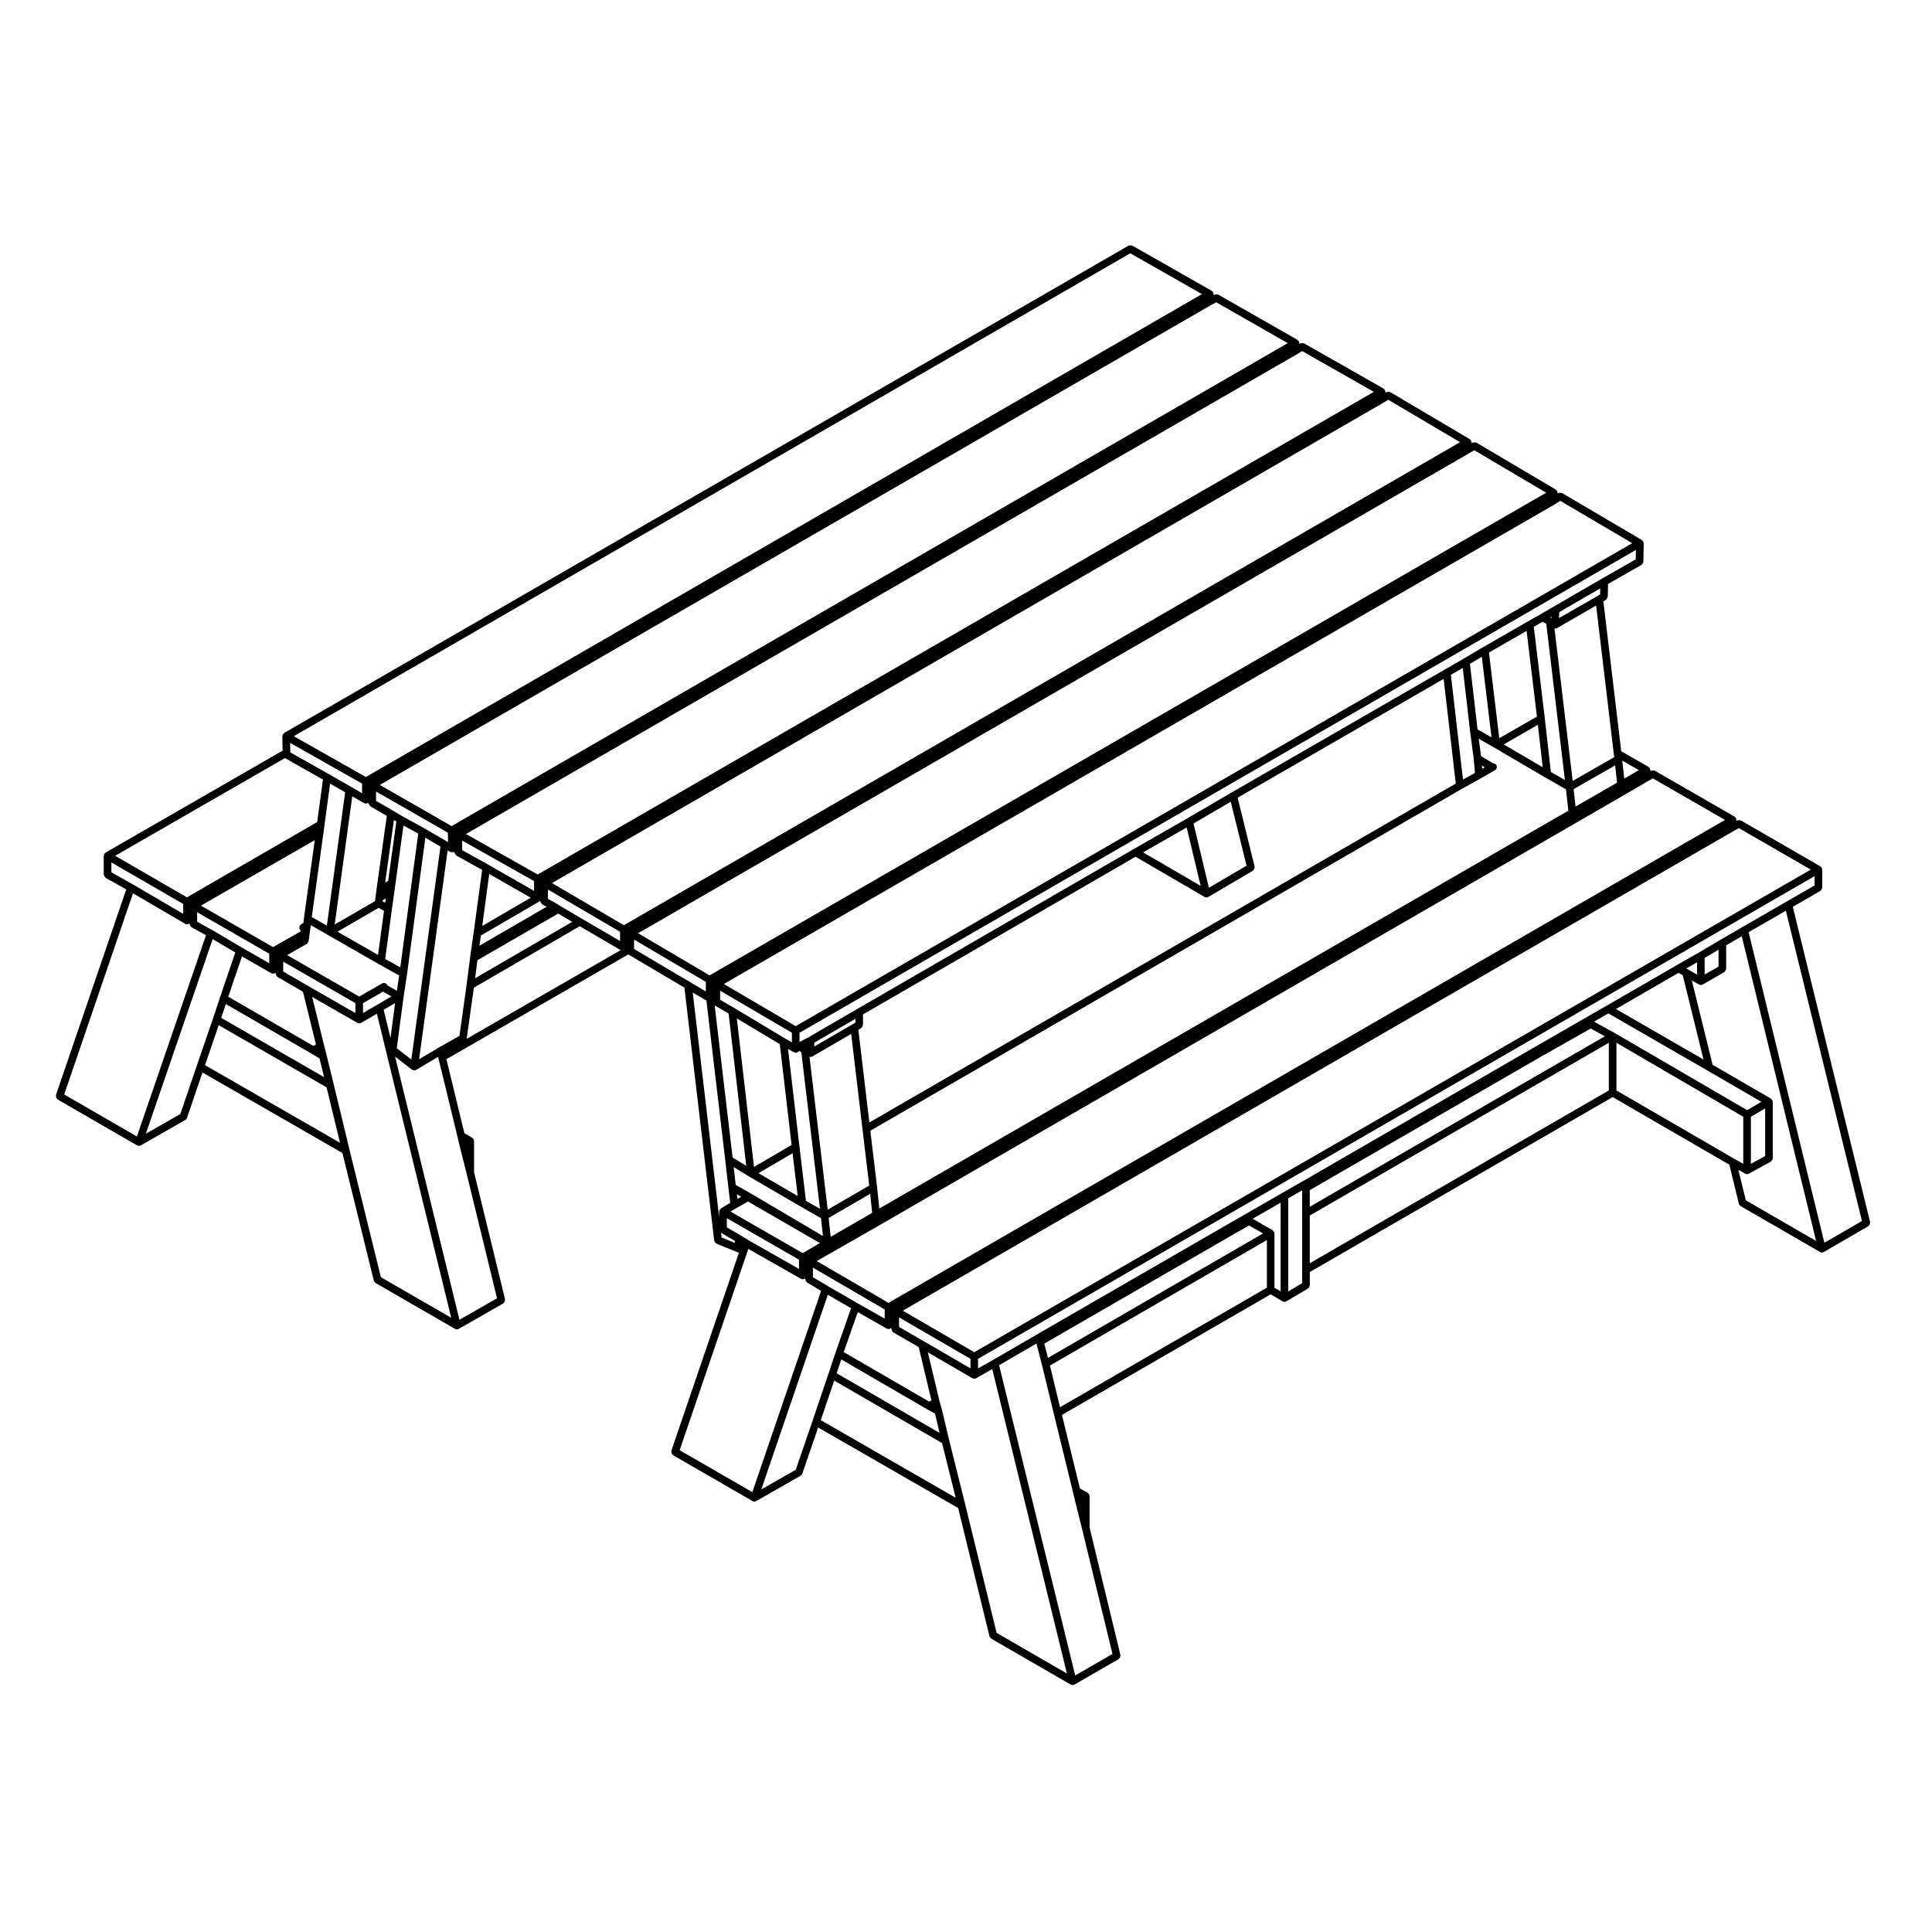 <?xml version="1.0" encoding="UTF-8"?>
<!-- Uploaded to: ICON Repo, www.svgrepo.com, Generator: ICON Repo Mixer Tools -->
<svg fill="#000000" width="800px" height="800px" version="1.1" viewBox="144 144 512 512" xmlns="http://www.w3.org/2000/svg">
 <path d="m483.87 488.86c0.156 0.102 0.332 0.145 0.516 0.145 0.18 0 0.352-0.051 0.516-0.145l5.707-3.367c0.039-0.031 0.039-0.082 0.082-0.105 0.105-0.082 0.156-0.176 0.227-0.297 0.07-0.121 0.125-0.215 0.137-0.344 0.012-0.039 0.055-0.07 0.055-0.117v-3.531l80.262-46.367 30.918 17.922 2.523 10.344c0 0.012 0.004 0.012 0.004 0.012 0.012 0.039 0.039 0.051 0.055 0.082 0.074 0.215 0.203 0.383 0.379 0.492 0.02 0.02 0.02 0.039 0.039 0.051l21.039 12.152c0.16 0.102 0.332 0.137 0.508 0.137 0.082 0 0.156-0.012 0.242-0.031 0.031-0.012 0.039-0.039 0.074-0.051 0.066-0.031 0.133-0.02 0.191-0.059l11.773-6.828c0.082-0.039 0.098-0.137 0.152-0.195 0.102-0.102 0.172-0.176 0.227-0.297 0.051-0.125 0.055-0.238 0.055-0.363 0.004-0.09 0.066-0.168 0.039-0.258l-20.48-83.523 7.289-4.211c0.047-0.02 0.051-0.082 0.086-0.102 0.105-0.09 0.16-0.188 0.23-0.309 0.066-0.105 0.121-0.207 0.137-0.332 0.012-0.051 0.055-0.082 0.055-0.125l0.008-4.777c0-0.051-0.047-0.082-0.055-0.125-0.012-0.09-0.031-0.156-0.066-0.238-0.016-0.051 0.004-0.09-0.016-0.137-0.031-0.039-0.082-0.039-0.105-0.082-0.059-0.082-0.105-0.125-0.18-0.188-0.035-0.02-0.039-0.082-0.086-0.102l-21.039-12.16c-0.039-0.02-0.086 0-0.121-0.012-0.133-0.059-0.246-0.059-0.387-0.059-0.125 0-0.238 0-0.359 0.051-0.039 0.012-0.086-0.012-0.121 0.012l-0.191 0.105v-0.246c0-0.051-0.047-0.082-0.055-0.125-0.012-0.09-0.031-0.156-0.066-0.246-0.016-0.039 0.004-0.09-0.016-0.125-0.031-0.051-0.082-0.051-0.105-0.09-0.059-0.07-0.105-0.117-0.18-0.176-0.035-0.031-0.039-0.09-0.086-0.105l-21.129-12.16c-0.039-0.02-0.086 0-0.121-0.02-0.125-0.051-0.242-0.047-0.371-0.047-0.133 0-0.242-0.004-0.359 0.047-0.047 0.016-0.098-0.012-0.133 0.012l-0.188 0.105v-0.258c0-0.051-0.051-0.082-0.055-0.125-0.012-0.09-0.031-0.156-0.066-0.238-0.02-0.051 0.012-0.098-0.02-0.137-0.02-0.039-0.082-0.039-0.105-0.082-0.055-0.082-0.105-0.125-0.18-0.18-0.039-0.031-0.039-0.086-0.086-0.105l-7.231-4.144-4.731-39.715 0.672-0.418c0.039-0.023 0.039-0.066 0.07-0.098 0.105-0.082 0.156-0.188 0.227-0.309 0.059-0.117 0.125-0.207 0.141-0.332 0.004-0.039 0.047-0.059 0.047-0.102l0.082-3.356 8.855-5.047c0.047-0.031 0.051-0.082 0.086-0.105 0.105-0.082 0.16-0.176 0.23-0.297 0.07-0.121 0.125-0.207 0.141-0.332 0.012-0.051 0.055-0.082 0.055-0.121l0.09-4.867c0-0.051-0.047-0.086-0.051-0.133-0.016-0.098-0.031-0.16-0.07-0.25-0.02-0.047 0.012-0.098-0.02-0.137-0.02-0.039-0.07-0.039-0.102-0.082-0.055-0.07-0.105-0.117-0.176-0.172-0.039-0.035-0.039-0.086-0.086-0.109l-21.129-12.438c-0.055-0.031-0.117 0-0.172-0.023-0.121-0.047-0.238-0.055-0.367-0.055-0.133 0.012-0.238 0.02-0.352 0.074-0.059 0.023-0.121 0-0.176 0.035l-0.109 0.082v-0.176c0-0.047-0.047-0.074-0.055-0.117-0.012-0.09-0.031-0.156-0.059-0.242-0.02-0.047 0.004-0.102-0.02-0.141-0.031-0.039-0.082-0.047-0.105-0.086-0.059-0.074-0.105-0.121-0.176-0.172-0.039-0.031-0.039-0.086-0.082-0.105l-21.043-12.438c-0.047-0.031-0.098 0-0.141-0.02-0.121-0.051-0.23-0.051-0.363-0.051-0.137 0-0.246 0-0.367 0.051-0.047 0.02-0.098-0.012-0.141 0.02l-0.262 0.145v-0.215c0-0.047-0.047-0.074-0.055-0.117-0.012-0.09-0.031-0.156-0.059-0.242-0.02-0.047 0.004-0.102-0.02-0.141-0.031-0.039-0.082-0.051-0.105-0.086-0.059-0.074-0.105-0.121-0.176-0.172-0.039-0.031-0.039-0.086-0.082-0.105l-21.043-12.445c-0.047-0.023-0.105-0.004-0.152-0.023-0.121-0.051-0.23-0.051-0.363-0.051-0.137 0-0.246 0.012-0.367 0.059-0.055 0.02-0.105-0.004-0.152 0.023l-0.238 0.141-0.012-0.277c-0.004-0.039-0.047-0.059-0.051-0.102-0.016-0.086-0.039-0.145-0.07-0.215-0.02-0.051 0.012-0.102-0.02-0.137-0.031-0.051-0.09-0.059-0.125-0.102-0.059-0.074-0.105-0.125-0.176-0.188-0.031-0.02-0.035-0.07-0.07-0.09l-21.043-11.965c-0.047-0.02-0.098 0-0.141-0.016-0.121-0.051-0.238-0.047-0.363-0.047-0.137 0-0.242 0-0.363 0.055-0.051 0.02-0.105-0.004-0.152 0.023l-0.227 0.137-0.016-0.258c0-0.047-0.039-0.059-0.051-0.102-0.012-0.09-0.031-0.145-0.066-0.227-0.016-0.051 0.004-0.102-0.016-0.137-0.039-0.059-0.105-0.07-0.152-0.117-0.047-0.039-0.07-0.082-0.109-0.117-0.051-0.039-0.059-0.105-0.105-0.137l-20.957-11.965c-0.035-0.02-0.082 0-0.109-0.02-0.121-0.051-0.23-0.039-0.363-0.039-0.133-0.012-0.25-0.02-0.379 0.031-0.035 0.02-0.074-0.012-0.105 0.012l-0.297 0.156v-0.289c0-0.055-0.051-0.086-0.055-0.133-0.016-0.09-0.031-0.156-0.066-0.242-0.02-0.039 0.012-0.09-0.02-0.133-0.02-0.047-0.082-0.047-0.105-0.086-0.055-0.07-0.105-0.121-0.176-0.176-0.039-0.031-0.039-0.09-0.09-0.105l-21.039-11.977c-0.039-0.031-0.09 0-0.133-0.02-0.121-0.051-0.23-0.051-0.367-0.051-0.125 0.004-0.242 0-0.363 0.051-0.047 0.02-0.098-0.004-0.137 0.02l-223.76 129.14c-0.047 0.031-0.051 0.09-0.09 0.117-0.07 0.059-0.125 0.105-0.18 0.176-0.023 0.039-0.082 0.039-0.102 0.082-0.02 0.047 0 0.09-0.016 0.125-0.035 0.09-0.055 0.16-0.066 0.258-0.004 0.051-0.055 0.086-0.055 0.137l0.082 3.805-46.898 27.004c-0.039 0.02-0.047 0.07-0.082 0.102-0.074 0.059-0.125 0.105-0.18 0.188-0.031 0.039-0.086 0.039-0.105 0.082-0.023 0.051 0 0.09-0.016 0.137-0.035 0.082-0.055 0.145-0.066 0.238-0.004 0.051-0.055 0.082-0.055 0.125v4.969c0 0.051 0.047 0.082 0.055 0.125 0.02 0.137 0.074 0.227 0.141 0.344 0.07 0.117 0.121 0.215 0.23 0.297 0.039 0.031 0.047 0.09 0.09 0.105l5.445 3.047-18.621 54.48c-0.035 0.105 0.02 0.195 0.02 0.297-0.004 0.137-0.023 0.258 0.02 0.371 0.047 0.125 0.137 0.195 0.23 0.297 0.066 0.082 0.086 0.176 0.176 0.238l21.043 12.152c0.035 0.02 0.082 0.012 0.121 0.031 0.023 0.012 0.031 0.039 0.055 0.051 0.105 0.039 0.215 0.059 0.328 0.059 0.172 0 0.344-0.051 0.5-0.137l11.777-6.731c0.016-0.012 0.016-0.02 0.023-0.031 0.191-0.117 0.348-0.297 0.43-0.523l4.098-12.027 37.09 21.332 8.316 33.812c0 0.012 0.004 0.012 0.004 0.012 0.004 0.031 0.035 0.051 0.047 0.07 0.074 0.215 0.207 0.383 0.383 0.504 0.016 0.02 0.016 0.039 0.035 0.051l21.043 12.16c0.16 0.102 0.332 0.137 0.504 0.137 0.082 0 0.16-0.012 0.238-0.031 0.031-0.012 0.039-0.039 0.07-0.051 0.066-0.02 0.133-0.02 0.191-0.051l11.785-6.742c0.082-0.051 0.098-0.145 0.156-0.207 0.098-0.09 0.176-0.168 0.227-0.297 0.055-0.117 0.055-0.238 0.055-0.363 0-0.09 0.059-0.168 0.039-0.258l-8.203-33.625v-8.305c0-0.051-0.047-0.082-0.051-0.125-0.012-0.082-0.023-0.145-0.059-0.227-0.016-0.051 0.004-0.09-0.016-0.125-0.023-0.051-0.086-0.051-0.117-0.102-0.055-0.07-0.105-0.125-0.18-0.188-0.035-0.02-0.039-0.082-0.082-0.102l-2.062-1.188-4.766-19.613 48.203-27.77 14.871 8.797 7.891 67.043c0.004 0.051 0.055 0.082 0.07 0.137 0.031 0.105 0.086 0.188 0.145 0.277 0.086 0.117 0.16 0.215 0.289 0.289 0.051 0.031 0.059 0.09 0.117 0.117l5.715 2.332c0.07 0.031 0.145 0.031 0.223 0.051l-17.906 52.465c-0.035 0.102 0.02 0.195 0.02 0.297-0.004 0.137-0.023 0.246 0.023 0.371s0.137 0.195 0.227 0.297c0.066 0.082 0.086 0.176 0.176 0.238l21.039 12.152c0.039 0.02 0.082 0.012 0.121 0.031 0.023 0.012 0.031 0.039 0.055 0.051 0.105 0.039 0.215 0.059 0.324 0.059 0.172 0 0.344-0.051 0.5-0.137l11.777-6.731c0.016-0.012 0.016-0.031 0.023-0.031 0.191-0.117 0.348-0.297 0.422-0.523l0.02-0.059 4.172-12.152 37.094 21.34 8.309 33.988c0 0.012 0.004 0.012 0.004 0.012 0.012 0.031 0.039 0.051 0.051 0.07 0.074 0.215 0.207 0.383 0.383 0.504 0.02 0.02 0.02 0.039 0.039 0.051l21.039 12.16c0.16 0.102 0.332 0.137 0.508 0.137 0.082 0 0.16-0.012 0.242-0.031 0.035-0.012 0.051-0.039 0.082-0.059 0.059-0.02 0.125-0.012 0.188-0.051l11.688-6.742c0.082-0.039 0.09-0.137 0.145-0.195 0.102-0.09 0.176-0.168 0.227-0.297 0.059-0.117 0.059-0.227 0.059-0.363 0-0.09 0.059-0.156 0.039-0.246l-8.16-33.73v-8.395c0-0.051-0.051-0.09-0.059-0.137-0.012-0.09-0.02-0.145-0.051-0.227-0.02-0.039 0.004-0.082-0.016-0.117-0.023-0.051-0.086-0.051-0.109-0.09-0.066-0.09-0.117-0.137-0.195-0.195-0.047-0.031-0.051-0.09-0.102-0.117l-2.035-1.102-4.762-19.504 55.316-31.961zm-0.492-2.629-1.629-0.961v-14.383c0-0.051-0.051-0.082-0.055-0.125-0.012-0.09-0.031-0.156-0.066-0.246-0.02-0.039 0.012-0.09-0.02-0.137-0.02-0.039-0.082-0.039-0.105-0.082-0.055-0.082-0.105-0.117-0.176-0.176-0.039-0.031-0.039-0.09-0.086-0.105l-5.269-3.031 7.406-4.262zm-4.656-15.352-56.996 32.973-0.984-3.777 51.148-29.539 3.141-1.773zm10.363-5.332v18.512l-3.688 2.176v-24.676l3.688-2.117zm81.266-32.559-79.25 45.785v-12.645l79.25-45.777zm-79.25 30.816v-4.41l62.043-35.805h0.004l0.023-0.012h0.004l12.391-7.008 3.734 2.055zm80.75-46.066c0-0.012 0-0.012-0.012-0.02l-5.41-2.973 3.809-2.188 26.246 15.145 14.309 8.293-3.797 2.207-35.125-20.465h-0.02zm23.59 7.043-23.191-13.383 16.594-9.594 1.094 0.629zm-4.555-24.141 2.848-1.621v3.254l-2.398-1.367-0.02-0.012zm20.898 37.105v12.617l-3.785 2.074v-12.484zm-8.148 13.367-31.266-18.129v-12.637l33.613 19.602v12.469l-2.336-1.309c0 0.004-0.004 0.004-0.012 0.004zm3.023 10.98-1.977-8.086 1.812 1.023c0.156 0.082 0.324 0.125 0.492 0.125 0.172 0 0.332-0.039 0.484-0.125l5.805-3.18c0.047-0.031 0.051-0.09 0.09-0.117 0.105-0.082 0.168-0.176 0.238-0.297 0.07-0.105 0.117-0.207 0.137-0.332 0.012-0.051 0.059-0.09 0.059-0.137v-14.969c0-0.051-0.047-0.082-0.051-0.125-0.016-0.09-0.035-0.156-0.07-0.246-0.02-0.039 0.004-0.09-0.02-0.137-0.023-0.039-0.082-0.039-0.105-0.082-0.055-0.07-0.105-0.117-0.176-0.176-0.039-0.031-0.039-0.082-0.082-0.105l-15.438-8.941-5.508-22.363 1.883 1.074c0.156 0.09 0.332 0.137 0.504 0.137s0.344-0.051 0.504-0.137l5.703-3.266c0.047-0.031 0.047-0.082 0.086-0.117 0.105-0.082 0.156-0.176 0.227-0.297 0.07-0.105 0.125-0.207 0.141-0.332 0.004-0.051 0.055-0.082 0.055-0.125v-6.246l4.133-2.394 19.699 80.746zm-10.91-59.828v-4.41l3.684-2.176v4.469zm41.688 65.316-9.957 5.769-20.078-82.312 9.871-5.688zm-12.559-88.93-7.445 4.293h-0.004l-11.684 6.742h-0.004l-5.801 3.367h-0.004l-5.684 3.367h-0.012l-5.894 3.356v0.012l-18.594 10.746h-0.012l-5.707 3.273-0.012 0.012-12.988 7.477-61.43 35.535h-0.012l-5.707 3.273-12.992 7.477-0.012-0.008-51.992 30.023-11.777 6.828-3.914 2.223v-2.551l221.68-127.9zm-20.047-15.195 19.039 11.004-221.68 127.89-18.941-11.004 220.4-127.24zm-214.61 151.99-22.621-13.125 3.715-10.605 7.652 4.359c0.156 0.09 0.328 0.125 0.5 0.125 0.16 0 0.316-0.039 0.469-0.117l0.297-0.156v0.305c0 0.051 0.047 0.082 0.051 0.125 0.016 0.125 0.074 0.215 0.141 0.332 0.066 0.117 0.121 0.215 0.227 0.309 0.035 0.02 0.039 0.082 0.082 0.102l6.731 3.894 3.367 14.102zm1.559 3.148 1.223 5.141-27.285-15.805 1.223-3.672 22.777 13.227h0.02c0.004 0 0 0.012 0.004 0.012zm-22.207-100.59 2.992 25.23 1.793 14.957-11.008 6.379-4.832-40.543c0.09 0.031 0.176 0.082 0.266 0.082 0.172 0 0.348-0.051 0.508-0.137zm-9.77 3.332v-1.023l10.887-6.316v1.031l-0.797 0.453h-0.004zm102.39-42.566-15.246-8.879 11.527-6.606zm-1.906-16.527 9.879-5.773 4.18 16.953-9.969 5.844zm2.926 19.449c0.16 0.102 0.332 0.137 0.508 0.137 0.082 0 0.156-0.012 0.238-0.031 0.031-0.012 0.047-0.039 0.082-0.051 0.059-0.031 0.133-0.02 0.195-0.059l11.777-6.918c0.082-0.039 0.098-0.137 0.152-0.195 0.102-0.102 0.172-0.176 0.227-0.309 0.055-0.117 0.055-0.227 0.055-0.352 0-0.09 0.059-0.168 0.039-0.258l-4.5-18.254 54.594-31.488 3.215 27.738-155.41 89.816-2.918-24.57 0.727-0.414c0.047-0.02 0.047-0.082 0.086-0.105 0.105-0.082 0.16-0.176 0.227-0.297 0.07-0.117 0.125-0.207 0.141-0.344 0.004-0.039 0.055-0.082 0.055-0.125v-2.785l72.227-41.781zm95.5-30.984-3.715-2.117-1.621-14.27v-0.004l-2.906-24.215 2.363-1.34 0.941 0.559zm-3.891-43.098 0.336-0.195-0.012 0.395zm-180.18 136.04 156.71-90.559h0.012l5.047-2.805v-0.012h0.012l3.562-2.055c0.02-0.012 0.016-0.039 0.035-0.051 0.035-0.012 0.07-0.004 0.105-0.02 0.492-0.258 0.691-0.867 0.434-1.359-0.168-0.328-0.5-0.457-0.84-0.48l-3.234-1.926-0.605-4.606 4.117 2.352h0.012l13.547 7.945v0.004h0.012l5.445 3.109 0.613 5.656-182.6 105.43-0.59-5.648v-0.012-0.012zm0.48 21.75-1.32 0.797-9.672 5.578-0.523-5.019 11-6.379zm161.6-118.52 0.766 0.457-0.699 0.402zm5.781-5.602 9.047-5.195 1.281 11.25zm8.797-7.371-9.984 5.727-2.727-22.703 9.977-5.738zm-12.039 5.492-3.699-2.109-2.016-17.371 3.152-1.863zm-5.648-1.375c0 0.004 0.012 0.004 0.012 0.004 0 0.004-0.004 0.012-0.004 0.012l0.934 7.078 0.316 3.723-3.164 1.754-3.215-27.77 3.152-1.809zm-194.64 120-0.539-4.731 4.035 2.469c0.004 0.012 0.012 0 0.016 0.012h0.004l13.648 7.949h0.004l5.445 3.109 0.488 4.715-19.227-11.336h-0.012l-0.004-0.012-0.02-0.02zm1.434 3.117-0.992 0.559-0.145-1.211zm3.41-7.894-4.551-39.359 11.383 6.828 3.133 26.719zm10.223-3.625 1.359 11.336-10.402-6.051zm7.262 14.719-3.719-2.117-1.719-14.367-3.031-25.879 1.531 0.875c0.156 0.09 0.328 0.137 0.5 0.137 0.203 0 0.402-0.059 0.574-0.188l0.398-0.277 0.52 0.324zm-7.449-44.094-1.738-1.004-13.562-8.137h-0.012l-3.703-2.144v-2.422l19.02 11.148 0.004 2.559zm-16.766-7.656 4.672 40.363-3.617-2.211-4.746-40.285zm2.019 51.59 3.129-1.762 19.043 11.004-4.547 2.668-19.133-11.004zm20.324 16.906v-1.145l19.023 11.07v2.449l-7.195-4.09h-0.004l-7.918-4.566h-0.004l-3.894-2.332v-1.387zm29.445 18.398-0.016-0.012-6.606-3.82v-2.535l18.934 10.992v2.527l-12.289-7.144c-0.016-0.008-0.02-0.008-0.023-0.008zm189.45-151.39-3.879 2.231-0.527-4.75zm-4.859 7.144 7.379-4.301 1.18-0.66 19.121 11.012-221.68 127.98-19.027-11.07 15.688-8.961zm-0.93-3.82-9.438 5.43h-0.004l-1.562 0.906-0.508-4.625 11.004-6.297zm-0.863-7.602c0 0.004 0.004 0.004 0.004 0.012l0.105 0.828-11.004 6.297-4.832-40.422c0.039 0.012 0.082 0.031 0.117 0.031 0.012 0 0.02 0.016 0.031 0.016 0.012 0.004 0.02 0.004 0.023 0.004 0.172 0 0.344-0.051 0.504-0.137l10.367-5.965zm-14.508-36.02 0.039-1.57 10.867-6.297-0.039 1.582-0.75 0.469v0.004zm20.316-15.555-8.855 5.039v0.012l-12.906 7.477h-0.004l-3.375 1.969-3.445 1.949v0.004h-0.004l-11.875 6.828c-0.004 0 0 0.004-0.004 0.004h-0.012l-5.047 2.988v0.004l-5.039 2.898-56.578 32.637h-0.012l-11.68 6.828-14.207 8.137h-0.004l-73.234 42.359-12.879 7.477-2.445 1.289v-2.445l221.66-127.96zm-21.207-14.738c0.012-0.012 0.023-0.012 0.039-0.016l1.152-0.77 19.094 11.234-221.69 127.99-19.043-11.168 220.43-127.25c0.012 0 0.012-0.016 0.02-0.016zm-22.836-13.453 1.266-0.73 19.051 11.254-221.7 127.91-18.957-11.168 220.34-127.26v0zm-45.555-26.277c0.004-0.004 0.004-0.004 0.012-0.004 0.004-0.004 0.012-0.004 0.016-0.012l1.176-0.719 19 10.809-221.59 127.9-19.004-10.727zm-214.23 137.84 11 6.289-12.855 7.488zm-7.184-6.32v-2.543l19.035 10.734 0.051 2.621-12.195-6.977h-0.004v-0.012zm20.707 13.465v0.031c0 0.059 0.051 0.09 0.055 0.137 0.016 0.125 0.074 0.227 0.141 0.332 0.07 0.125 0.125 0.215 0.238 0.309 0.039 0.031 0.047 0.082 0.09 0.105l1.16 0.629-17.805 10.324 0.387-2.707zm4.746 3.344 3.723 2.195-25.738 14.949 0.613-4.781zm0.531-2.016-1.004-0.648c-0.012-0.012-0.023 0-0.035 0-0.012-0.012-0.012-0.031-0.02-0.031l-2.195-1.211v-1.188c0-0.012-0.012-0.02-0.012-0.031 0 0 0.012-0.012 0.012-0.02v-0.031-0.012l0.039-1.168 19.086 11.191v2.438l-10.176-5.945h-0.004zm172.62-159.32 1.246-0.66 18.949 10.828-221.59 127.99-19.02-10.914zm-216.37 185.05-1.219 9.211-1.812-7.422zm-4.695 0.434-3.812 2.207v-2.625l5.297-3.023 2.238 1.25zm2.621-5.121c-0.016-0.039 0.004-0.082-0.016-0.117-0.277-0.484-0.891-0.648-1.375-0.371l-6.047 3.457-19.109-10.992 5.203-2.961c0.023-0.02 0.031-0.059 0.055-0.07 0.02-0.02 0.047-0.02 0.066-0.031 0.012-0.012 0.031-0.012 0.047-0.02 0.086-0.09 0.105-0.195 0.16-0.297 0-0.012 0.004-0.012 0.004-0.012 0.047-0.09 0.117-0.156 0.137-0.258 0.004-0.02 0.031-0.039 0.035-0.059l0.281-2.055v-0.012c0-0.012 0.004-0.012 0.004-0.012l0.102-0.848 0.176-1.082c0-0.012-0.004-0.012-0.004-0.02 0-0.012 0.012-0.02 0.012-0.031l0.016-0.156 4.555 2.602v0.012l13.559 7.766s0.004 0 0.012 0.012l5.285 2.934-0.613 4.055zm-19.586 16.055-22.555-13.047 3.637-10.688 7.734 4.449c0.156 0.09 0.328 0.125 0.504 0.125 0.168 0 0.332-0.039 0.488-0.125l0.188-0.102v0.246c0 0.051 0.047 0.082 0.055 0.125 0.016 0.125 0.074 0.215 0.137 0.332 0.07 0.117 0.121 0.215 0.23 0.309 0.035 0.02 0.039 0.082 0.082 0.102l6.742 3.906 3.449 13.98zm1.629 3.297 1.215 4.977-27.266-15.715 1.219-3.664 22.676 13.121zm1.031-59.621 0.289-2.242 1.48-10.953 3.996 2.293-4.848 35.348-4-2.293 3.082-22.141v-0.012zm15.707 18.02 0.039-0.324 0.766-0.453-0.16 1.145zm0.352 2.5-1.582 11.688-10.746-6.16 10.902-6.316zm2.09-0.402 0.656-4.676 0.281-2.055 2.137-15.477 3.91 2.144-4.758 35.441-4.004-2.211zm-0.992-7.523-0.785 0.422 2.316-16.559 0.645 0.383zm-3.059 2.098v0.012l-0.293 2.254-0.121 0.992-10.691 6.195 4.656-33.969 3.109 1.785c0.16 0.09 0.332 0.125 0.504 0.125 0.168 0 0.328-0.051 0.48-0.137l0.293 0.156 0.012 0.082c0 0.012 0.02 0.02 0.023 0.039 0.016 0.09 0.086 0.137 0.121 0.215 0.082 0.145 0.156 0.289 0.293 0.371 0.02 0.02 0.02 0.051 0.047 0.07l4.273 2.469zm-19.27 7.863 0.004 0.012c0 0.012-0.004 0.012-0.004 0.012l-0.133 1.168-0.57 0.312c-0.102 0.051-0.121 0.156-0.195 0.238-0.074 0.082-0.188 0.117-0.238 0.215-0.012 0.031 0.004 0.059 0 0.09-0.047 0.105-0.02 0.215-0.02 0.332-0.012 0.07-0.07 0.117-0.07 0.188 0 0.059 0.055 0.09 0.066 0.145 0 0.012 0.004 0.02 0.012 0.031 0.012 0.051 0.035 0.082 0.051 0.117v0.012c0.074 0.207 0.172 0.363 0.348 0.484l-7.418 4.223-19.113-10.992 30.172-17.367zm-9.176 9.328v2.539l-7.281-4.191h-0.012l-7.742-4.574h-0.016c-0.004 0-0.004-0.012-0.012-0.012l-4.051-2.246v-2.512zm10.297 8.543-6.602-3.82v-1.375l0.004-1.25 19.125 10.992v2.637l-12.516-7.184h-0.012zm25.289 2.992 0.938-6.172v-0.012s0.004 0 0.004-0.012l4.84-36.082 4.004 2.352-7.719 56.434-3.859-2.992zm5.484-44.785c-0.004-0.012-0.012 0-0.016 0-0.004-0.012-0.004-0.012-0.012-0.02l-5.793-3.18h-0.004l-2.488-1.477h-0.004v-0.012l-4.453-2.57v-2.481l19.035 10.914 0.051 2.488-0.406-0.207v-0.012zm187.11-152.37 19.004 10.812-221.58 127.98-19.105-10.816zm-203.58 140.54v2.539l-2.891-1.664-5.883-3.367h-0.004v-0.004l-10.242-5.785-0.055-2.527zm-20.441-6.766 10.07 5.691-1.527 11.266-34.516 19.945-19.027-11.004zm-46 30.281v-2.625l19.023 10.992v2.621l-13.348-7.812h-0.012c-0.004 0-0.004-0.012-0.004-0.012zm6.766 69.996-19.266-11.129 18.227-53.324 13.801 8.082c0.16 0.09 0.332 0.137 0.508 0.137 0.195 0 0.387-0.059 0.559-0.176l0.121-0.082v0.176c0 0.051 0.051 0.082 0.055 0.137 0.016 0.125 0.074 0.215 0.141 0.332 0.07 0.117 0.125 0.215 0.238 0.297 0.039 0.031 0.047 0.09 0.09 0.105l3.836 2.117zm15.875-18.766s-0.008 0 0 0l-4.375 12.832-9.129 5.203 17.707-51.57 5.996 3.543-4.035 11.848v0.012l-1.867 5.606v0.012zm2.172-0.137 3.633-10.59 28.582 16.473 3.559 14.691zm46.602 56.195-8.316-33.812v-0.012l-4.203-17.375-0.004-0.031-1.863-7.648v-0.012l-0.648-2.519-3.168-12.863 11.98 6.879c0.156 0.09 0.332 0.125 0.504 0.125s0.348-0.039 0.504-0.137l4.16-2.414 19.699 80.57zm20.301-37.273v0.012l0.57 2.43s0.004 0 0.004 0.012l1.863 7.391 8.051 33.016-9.965 5.699-17.055-69.746 4.457 3.445c0.098 0.07 0.211 0.07 0.324 0.105 0.059 0.02 0.09 0.082 0.156 0.09 0.047 0.012 0.098 0.012 0.137 0.012 0.176 0 0.352-0.039 0.516-0.137l5.793-3.445 0.105 0.383zm2.422-40.211-1.895 13.543-5.551 3.129-0.004 0.012s-0.004-0.012-0.012 0l-5.129 3.043 7.566-55.328 0.691 0.363c0.152 0.082 0.312 0.117 0.469 0.117h0.02c0.004 0 0.012-0.012 0.016-0.012 0.117 0 0.23-0.02 0.344-0.07l0.027-0.012 0.277 0.145c0 0.039 0.031 0.059 0.039 0.09 0.016 0.137 0.074 0.227 0.141 0.344 0.07 0.117 0.125 0.215 0.23 0.297 0.039 0.031 0.047 0.09 0.09 0.105l6.797 3.777-2.246 16.621-0.75 5.223v0.012l-0.18 1.309v0.012zm0.023 14.32c0-0.012 0.004-0.012 0.004-0.012l1.895-13.543 28.062-16.293 10.848 6.34zm41.66-30.117-19.051-11.168 220.43-127.35c0-0.004 0-0.004 0.004-0.012 0.004-0.004 0.012-0.004 0.016-0.004l1.164-0.719 19.035 11.254zm17.523 15.074-14.836-8.777v-1.391l0.035-1.082 18.992 11.191v2.539zm7.973 60.238c-0.023 0.039-0.082 0.039-0.105 0.082-0.023 0.051 0 0.102-0.016 0.137-0.035 0.09-0.055 0.156-0.07 0.246-0.004 0.051-0.051 0.07-0.051 0.117v1.508l-7.012-59.559 3.633 2.144 4.984 42.285 0.836 7.281v0.012l0.488 4.016-2.43 1.445c-0.039 0.031-0.039 0.082-0.074 0.105-0.078 0.051-0.121 0.109-0.184 0.18zm0.395 7.449-0.145-1.258c0.004 0.012 0.004 0.02 0.016 0.031l3.598 2.086 0.082 0.59zm1.387-2.688v-2.438l19.121 11.004v2.449l-13.43-7.637-2.144-1.32h-0.016s0-0.012-0.004-0.012zm6.762 70.172-19.262-11.117 18.203-53.344 13.926 7.91c0.156 0.09 0.328 0.137 0.5 0.137 0.168 0 0.332-0.051 0.488-0.125l0.191-0.105v0.246c0 0.051 0.047 0.07 0.051 0.117 0.016 0.125 0.074 0.227 0.141 0.344 0.066 0.117 0.117 0.215 0.223 0.297 0.035 0.031 0.035 0.082 0.074 0.105l3.688 2.207zm15.973-18.945v0.012l-4.465 13-9.133 5.223 17.625-51.59 6.164 3.551-4.109 11.75v0.012h-0.004l-1.875 5.617zm2.172-0.133 3.543-10.488 28.586 16.559 3.621 14.504zm46.594 56.379-8.309-33.996-0.004-0.02-4.297-17.191v-0.012-0.012l-1.863-7.824c0-0.012-0.012-0.012-0.012-0.02 0-0.012 0.004-0.012 0-0.02l-0.656-2.332-3.09-12.93 11.809 6.867c0.16 0.09 0.332 0.137 0.508 0.137 0.172 0 0.344-0.051 0.5-0.137l4.258-2.418 19.789 80.672zm20.223-37.352 0.555 2.324 0.004 0.012v0.012l1.867 7.477 8.051 33.109-9.875 5.699-20.168-82.223 9.891-5.738 1.445 5.566 3.176 13.09v0.012zm51.402-54.129-54.82 31.676-2.676-11.047 57.496-33.262z"/>
</svg>